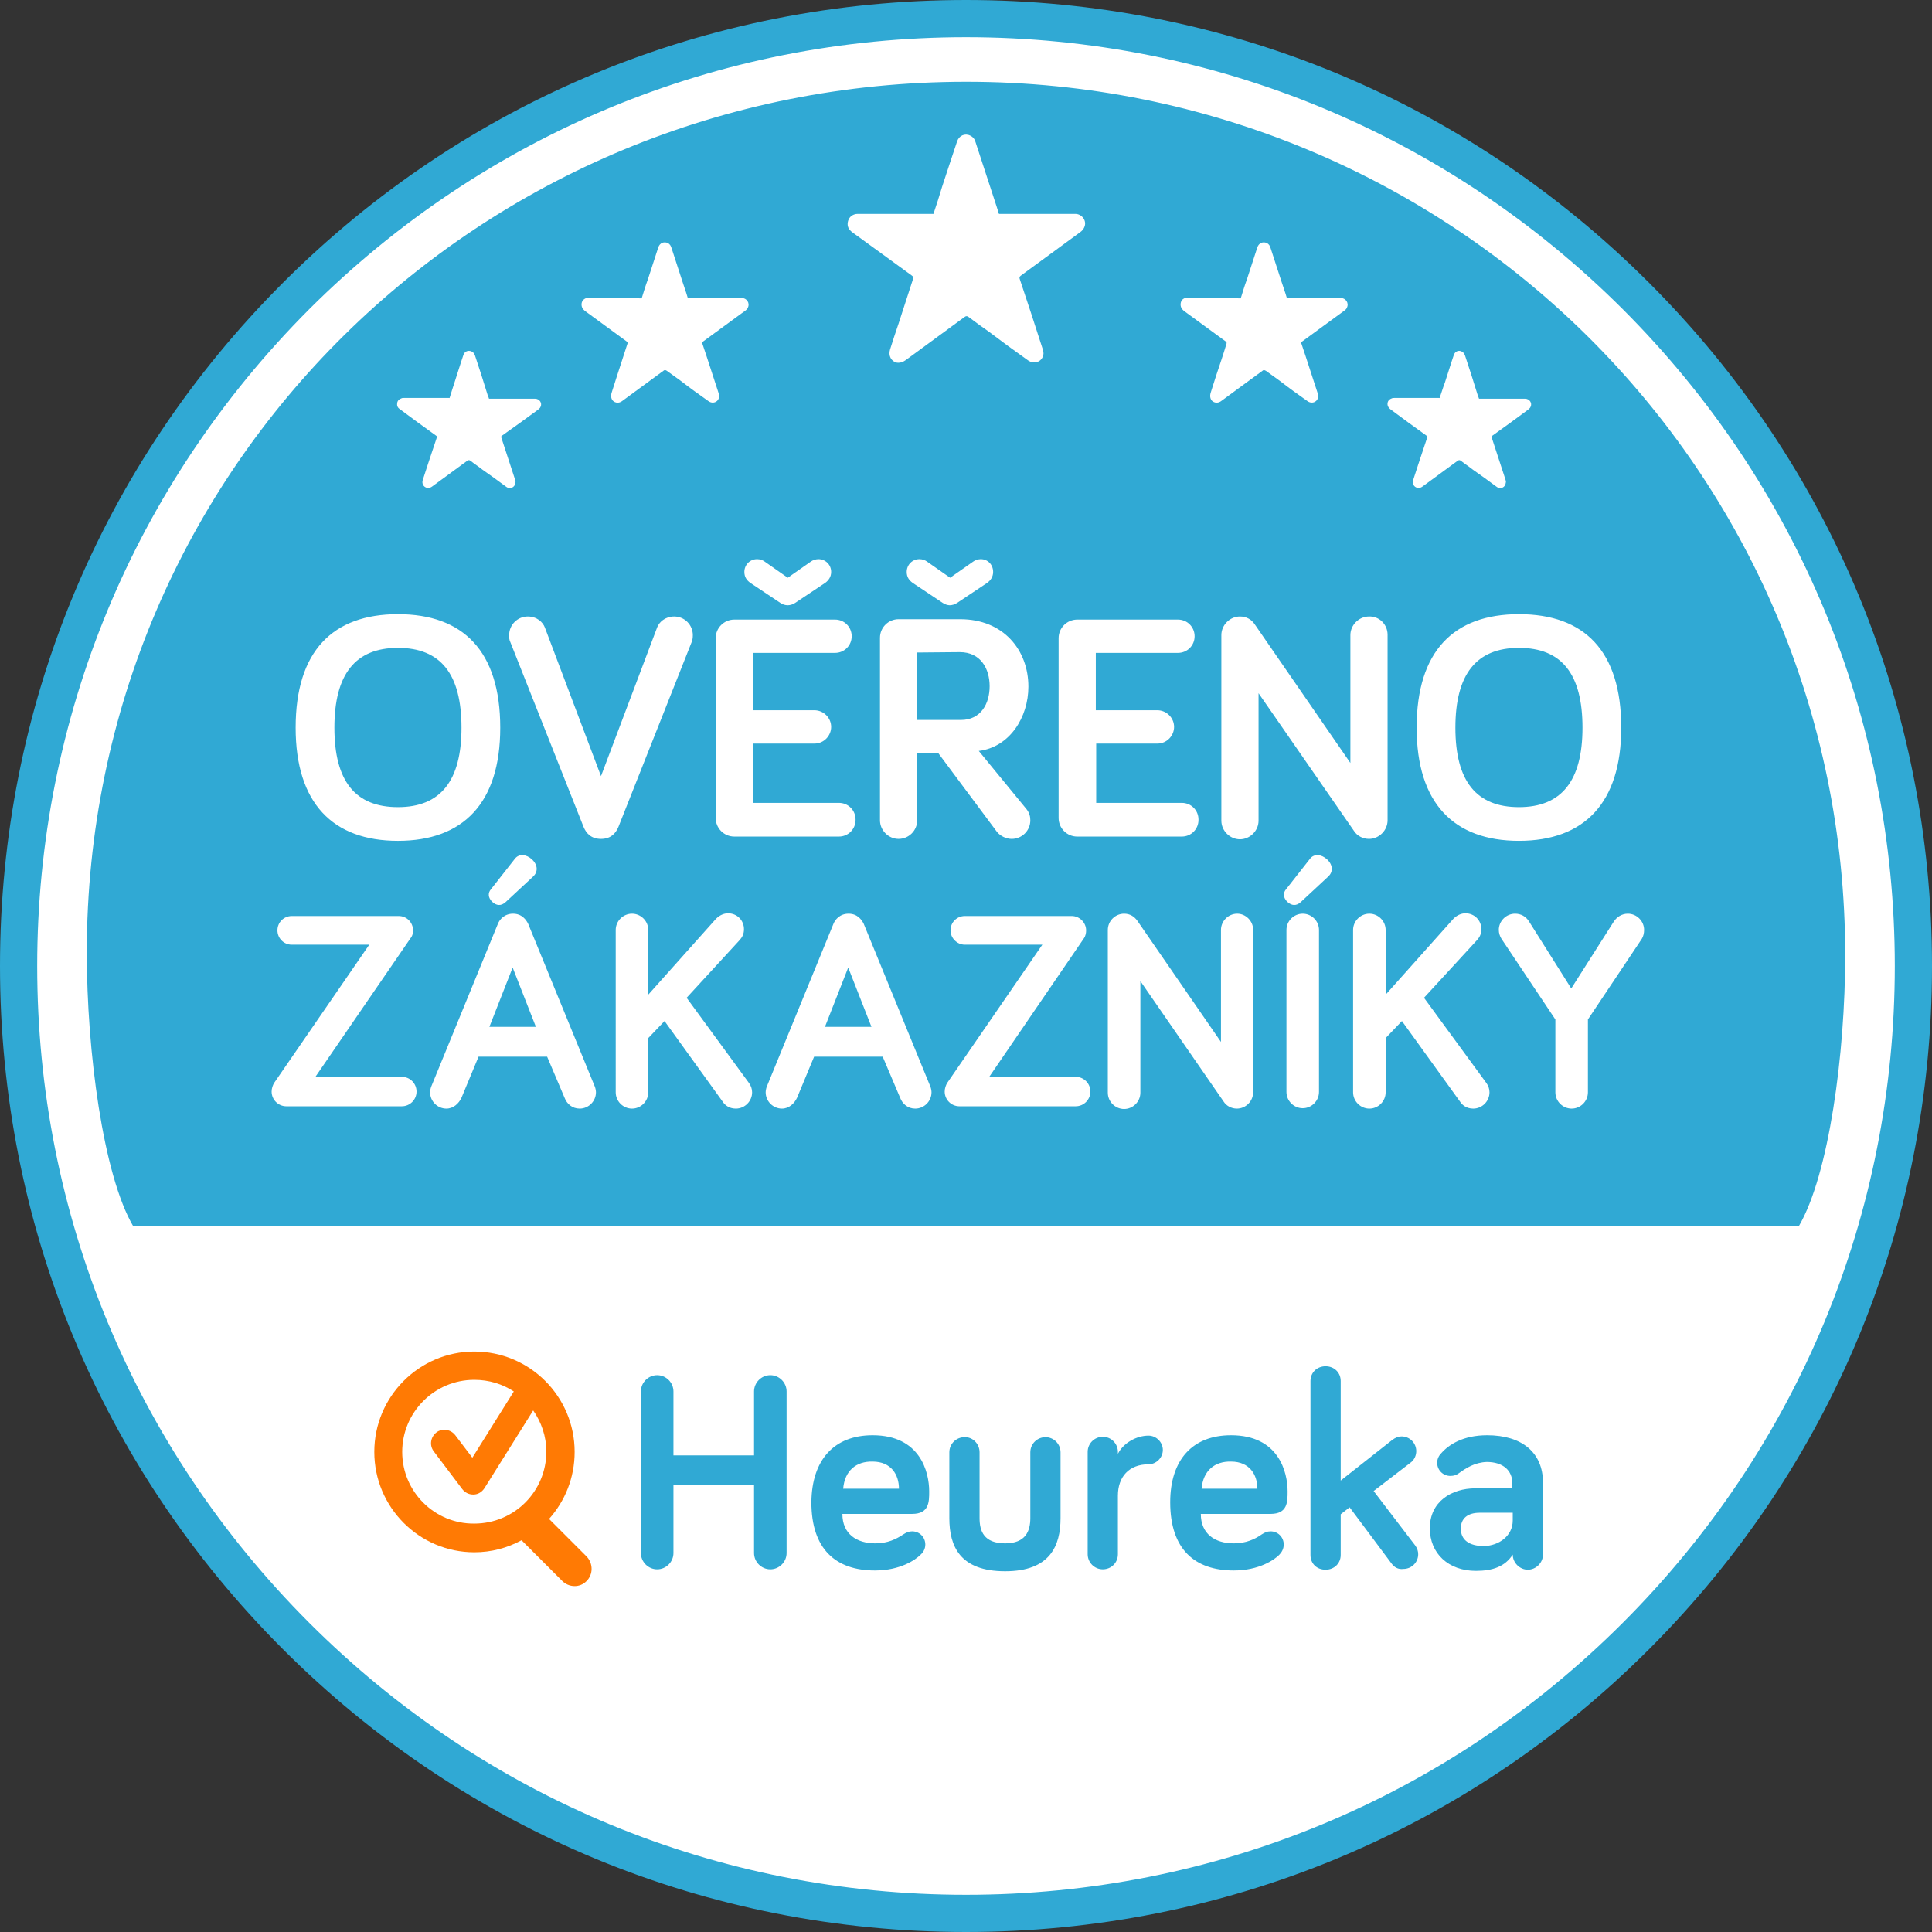 <?xml version="1.0" encoding="utf-8"?>
<!-- Generator: Adobe Illustrator 24.1.2, SVG Export Plug-In . SVG Version: 6.00 Build 0)  -->
<svg version="1.1" id="Vrstva_1" xmlns="http://www.w3.org/2000/svg" xmlns:xlink="http://www.w3.org/1999/xlink" x="0px" y="0px"
	 viewBox="0 0 498.6 498.6" style="enable-background:new 0 0 498.6 498.6;" xml:space="preserve">
<rect x="0" y="0" width="498.6" height="498.6" fill="#333333" stroke="none"/>
<style type="text/css">
	.st0{fill-rule:evenodd;clip-rule:evenodd;fill:#FFFFFF;}
	.st1{fill-rule:evenodd;clip-rule:evenodd;fill:#30A9D4;}
	.st2{fill-rule:evenodd;clip-rule:evenodd;fill:#FF7A04;}
</style>
<path class="st0" d="M497.1,249.3c0,136.8-110.9,247.8-247.8,247.8c-136.9,0-247.8-111-247.8-247.8C1.5,112.5,112.5,1.5,249.3,1.5
	C386.2,1.5,497.1,112.5,497.1,249.3z"/>
<path class="st1" d="M249.3,498.6c-66.6,0-129.2-25.9-176.3-73C25.9,378.5,0,315.9,0,249.3C0,182.7,25.9,120.1,73,73
	C120.1,25.9,182.7,0,249.3,0c66.6,0,129.2,25.9,176.3,73c47.1,47.1,73,109.7,73,176.3c0,66.6-25.9,129.2-73,176.3
	C378.5,472.7,315.9,498.6,249.3,498.6L249.3,498.6z M249.3,9.6c-64,0-124.2,25-169.5,70.2C34.6,125.1,9.6,185.3,9.6,249.3
	c0,64,24.9,124.2,70.2,169.5c45.3,45.3,105.5,70.2,169.5,70.2c64,0,124.2-24.9,169.5-70.2c45.3-45.3,70.2-105.5,70.2-169.5
	c0-64-24.9-124.2-70.2-169.5C373.5,34.6,313.3,9.6,249.3,9.6z M464.2,316.5c7.8-13.3,12-44.5,12-70c0-125.3-101.6-225.4-226.8-225.4
	C124,21.1,22.4,120.5,22.4,245.8c0,25.5,4.2,57.4,12,70.7H464.2L464.2,316.5z M203,400.8c0,2.3-1.9,4.2-4.2,4.2
	c-2.3,0-4.2-1.9-4.2-4.2v-17.5h-20.8v17.5c0,2.3-1.9,4.2-4.2,4.2c-2.3,0-4.2-1.9-4.2-4.2v-41.7c0-2.3,1.9-4.2,4.2-4.2
	c2.3,0,4.2,1.9,4.2,4.2v16.5h20.8v-16.5c0-2.3,1.9-4.2,4.2-4.2s4.2,1.9,4.2,4.2V400.8z M225.2,370.4c12.3,0,14.6,9.5,14.6,14.5
	c0,2.7,0,5.8-4.4,5.8h-18c0,5.2,3.7,7.6,8.5,7.6c3.2,0,5.4-1.1,7.2-2.3c0.8-0.5,1.4-0.8,2.3-0.8c1.9,0,3.4,1.5,3.4,3.4
	c0,1.2-0.6,2.1-1.3,2.7c-1.2,1.2-5.1,4-11.7,4c-10.1,0-16.4-5.5-16.4-17.6C209.5,376.7,215.3,370.4,225.2,370.4 M217.6,384.2H232
	c0-3.6-2-7-6.8-7C221,377.1,218,379.5,217.6,384.2 M252.8,374.8v17c0,3.3,1.1,6.5,6.6,6.5c5.3,0,6.5-3.2,6.5-6.5v-17
	c0-2.2,1.8-3.9,3.9-3.9c2.2,0,3.9,1.8,3.9,3.9v17c0,7.1-2.7,13.7-14.3,13.7c-11.7,0-14.4-6.5-14.4-13.7v-17c0-2.2,1.8-3.9,3.9-3.9
	C251,370.8,252.8,372.6,252.8,374.8C252.8,374.8,252.8,374.8,252.8,374.8 M288.5,375.2c1.4-2.8,4.8-4.7,7.9-4.7c2,0,3.7,1.7,3.7,3.7
	c0,2-1.7,3.7-3.7,3.7c-5,0-7.9,3.2-7.9,8.1v15.1c0,2.2-1.7,3.9-3.9,3.9c-2.2,0-3.9-1.8-3.9-3.9v-26.4c0-2.2,1.8-3.9,3.9-3.9
	c2.2,0,3.9,1.8,3.9,3.9V375.2L288.5,375.2z M317.7,370.4c12.3,0,14.6,9.5,14.6,14.5c0,2.7,0,5.8-4.4,5.8h-18c0,5.2,3.7,7.6,8.5,7.6
	c3.2,0,5.5-1.1,7.2-2.3c0.8-0.5,1.4-0.8,2.3-0.8c1.9,0,3.4,1.5,3.4,3.4c0,1.2-0.6,2.1-1.2,2.7c-1.2,1.2-5.1,4-11.7,4
	c-10.1,0-16.4-5.5-16.4-17.6C302,376.7,307.8,370.4,317.7,370.4 M310.1,384.2h14.4c0-3.6-2-7-6.8-7
	C313.5,377.1,310.5,379.5,310.1,384.2 M359.2,403.6L348.3,389l-2.3,1.8v10.5c0,2.2-1.7,3.8-3.9,3.8c-2.3,0-3.9-1.6-3.9-3.8v-44.9
	c0-2.2,1.7-3.8,3.9-3.8c2.2,0,3.9,1.6,3.9,3.8v25.7l13.2-10.4c0.9-0.7,1.7-1,2.5-1c2.1,0,3.8,1.7,3.8,3.8c0,1.1-0.5,2.3-1.5,3
	l-9.5,7.3l10.7,14c0.6,0.8,0.8,1.6,0.8,2.3c0,2.1-1.7,3.8-3.8,3.8C360.8,405.1,359.8,404.4,359.2,403.6 M376.5,380.2
	c-0.7,0.5-1.3,0.7-2.2,0.7c-1.9,0-3.4-1.5-3.4-3.4c0,0,0,0,0,0c0-0.8,0.3-1.7,1-2.4c2-2.3,5.7-4.7,11.9-4.7c9,0,14.4,4.5,14.4,12.2
	v18.6c0,2.1-1.8,3.9-3.9,3.9c-2.1,0-3.9-1.8-3.9-3.9c-2,3.1-5.2,4.2-9.5,4.2c-7.1,0-11.9-4.5-11.9-11c0-6.8,5.5-10.3,11.8-10.3h9.5
	v-1.3c0-3.3-2.4-5.5-6.6-5.5C380.6,377.4,378.3,378.9,376.5,380.2 M390.4,392.4v-2h-8.5c-3.2,0-4.9,1.5-4.9,4.1c0,2.8,2,4.5,6,4.5
	C386.8,398.9,390.4,396.4,390.4,392.4 M76.3,187.8c0-19.8,9.6-29.3,26.4-29.3c16.8,0,26.4,9.5,26.4,29.3c0,19.5-9.6,29.2-26.4,29.2
	C85.9,217,76.3,207.3,76.3,187.8L76.3,187.8z M86.3,187.8c0,13.8,5.4,20.5,16.4,20.5s16.4-6.8,16.4-20.5c0-13.9-5.4-20.6-16.4-20.6
	S86.3,174,86.3,187.8z M150.6,213.4l-18.9-47.7c-0.3-0.6-0.3-1.1-0.3-1.8c0-2.7,2.2-4.8,4.8-4.8c2.4,0,3.9,1.5,4.4,2.8l14.5,38.4
	l14.5-38.4c0.5-1.3,2-2.8,4.4-2.8c2.7,0,4.8,2.2,4.8,4.8c0,0.8-0.1,1.3-0.3,1.8l-18.9,47.7c-0.7,1.7-2,3.1-4.5,3.1
	S151.3,215.1,150.6,213.4L150.6,213.4z M194.4,183.3h15.8c2.3,0,4.3,1.9,4.3,4.3c0,2.3-1.9,4.3-4.3,4.3h-15.8v15.3h22.1
	c2.4,0,4.3,1.9,4.3,4.3c0,0,0,0,0,0.1c0,2.4-1.9,4.3-4.3,4.3c0,0,0,0-0.1,0h-26.9c-2.7,0-4.8-2.2-4.8-4.8v-46.4
	c0-2.7,2.2-4.8,4.8-4.8h26c2.4,0,4.3,1.9,4.3,4.3s-1.9,4.3-4.3,4.3h-21.2V183.3L194.4,183.3z M201.4,155.6l-7.8-5.2
	c-0.8-0.6-1.5-1.4-1.5-2.8c0-1.8,1.4-3.3,3.3-3.3c0.8,0,1.5,0.3,1.9,0.6l6,4.2l6-4.2c0.4-0.3,1.2-0.6,1.9-0.6c1.8,0,3.3,1.4,3.3,3.3
	c0,1.3-0.7,2.2-1.5,2.8l-7.8,5.2c-0.6,0.4-1.3,0.6-1.9,0.6C202.6,156.2,202,156,201.4,155.6z M236.7,194.3v17.4
	c0,2.7-2.2,4.8-4.8,4.8s-4.8-2.2-4.8-4.8v-47.1c0-2.7,2.2-4.8,4.8-4.8h15.9c11.2,0,17.6,8,17.6,17.4c0,7.9-4.8,15.6-12.8,16.6
	l12.3,15c0.8,1,1,2,1,2.9c0,2.7-2.2,4.8-4.8,4.8c-1.4,0-2.9-0.7-3.8-1.8l-15.2-20.4H236.7z M243.3,155.6l-7.8-5.2
	c-0.8-0.6-1.5-1.4-1.5-2.8c0-1.8,1.4-3.3,3.3-3.3c0.8,0,1.5,0.3,1.9,0.6l6,4.2l6-4.2c0.4-0.3,1.2-0.6,1.9-0.6c1.8,0,3.2,1.4,3.2,3.3
	c0,1.3-0.7,2.2-1.5,2.8l-7.8,5.2c-0.6,0.4-1.3,0.6-1.9,0.6C244.6,156.2,243.9,156,243.3,155.6z M236.7,168.4v17.4H248
	c5.2,0,7.4-4.3,7.4-8.7c0-4.5-2.3-8.8-7.7-8.8L236.7,168.4L236.7,168.4z M282.9,183.3h15.8c2.3,0,4.3,1.9,4.3,4.3
	c0,2.3-1.9,4.3-4.3,4.3h-15.8v15.3H305c2.4,0,4.3,1.9,4.3,4.3c0,0,0,0,0,0.1c0,2.4-1.9,4.3-4.3,4.3c0,0,0,0-0.1,0h-26.9
	c-2.7,0-4.8-2.2-4.8-4.8v-46.4c0-2.7,2.2-4.8,4.8-4.8h26c2.4,0,4.3,1.9,4.3,4.3s-1.9,4.3-4.3,4.3h-21.2V183.3L282.9,183.3z
	 M358.1,163.8v47.9c0,2.6-2.2,4.8-4.8,4.8c-1.6,0-3.1-0.8-3.9-2.1l-24.6-35.5v32.9c0,2.6-2.2,4.8-4.8,4.8c-2.6,0-4.8-2.2-4.8-4.8
	v-47.9c0-2.6,2.2-4.8,4.8-4.8c1.7,0,3,0.8,3.8,2l24.7,35.8v-33c0-2.6,2.2-4.8,4.8-4.8C356,159,358.1,161.2,358.1,163.8L358.1,163.8z
	 M365.6,187.8c0-19.8,9.6-29.3,26.4-29.3c16.9,0,26.4,9.5,26.4,29.3c0,19.5-9.6,29.2-26.4,29.2C375.2,217,365.6,207.3,365.6,187.8z
	 M375.6,187.8c0,13.8,5.4,20.5,16.4,20.5c11,0,16.4-6.8,16.4-20.5c0-13.9-5.4-20.6-16.4-20.6C381,167.2,375.6,174,375.6,187.8z
	 M73.9,285.5c-2.1,0-3.8-1.7-3.8-3.8c0-0.8,0.3-1.7,0.7-2.3l24.5-35.6H75.3c-2.1,0-3.7-1.7-3.7-3.7c0-2.1,1.7-3.7,3.7-3.7h27.6
	c2.1,0,3.7,1.7,3.7,3.7c0,0.6-0.1,1.4-0.7,2.1l-24.5,35.7h22.3c2.1,0,3.8,1.7,3.8,3.8c0,2.1-1.7,3.8-3.8,3.8H73.9L73.9,285.5z
	 M123.5,272.7l-4.4,10.6c-0.7,1.5-2.1,2.8-3.9,2.8c-2.3,0-4.2-1.9-4.2-4.2c0-0.4,0.1-1,0.3-1.5l17.2-42c0.4-1,1.6-2.6,3.9-2.6
	c2.3,0,3.4,1.6,3.9,2.6l17.2,42c0.2,0.5,0.3,1.1,0.3,1.5c0,2.3-1.9,4.2-4.2,4.2c-1.9,0-3.3-1.2-3.9-2.8l-4.5-10.6H123.5L123.5,272.7
	z M126.7,229.5l6.2-7.9c1-1.3,2.9-1.2,4.4,0.2c1.6,1.5,1.5,3.3,0.3,4.4l-7.1,6.6c-1.2,1.1-2.4,0.9-3.4,0
	C125.9,231.7,125.9,230.4,126.7,229.5L126.7,229.5z M132.3,249.7l-6,15.3h12L132.3,249.7L132.3,249.7z M167.3,256.7l17.5-19.6
	c0.9-0.9,2-1.4,3.1-1.4c2.3,0,4.1,1.8,4.1,4.1c0,1.2-0.4,2-1.1,2.8l-13.7,14.9l16.1,22c0.5,0.7,0.8,1.5,0.8,2.4
	c0,2.3-1.9,4.2-4.2,4.2c-1.8,0-2.9-1-3.4-1.8l-15-20.8l-4.2,4.4v14c0,2.3-1.9,4.2-4.2,4.2c-2.3,0-4.2-1.9-4.2-4.2V240
	c0-2.3,1.9-4.2,4.2-4.2c2.3,0,4.2,1.9,4.2,4.2L167.3,256.7L167.3,256.7z M210.1,272.7l-4.4,10.6c-0.7,1.5-2.1,2.8-3.9,2.8
	c-2.3,0-4.2-1.9-4.2-4.2c0-0.4,0.1-1,0.3-1.5l17.2-42c0.4-1,1.6-2.6,3.9-2.6c2.3,0,3.4,1.6,3.9,2.6l17.2,42c0.2,0.5,0.3,1.1,0.3,1.5
	c0,2.3-1.9,4.2-4.2,4.2c-1.9,0-3.3-1.2-3.9-2.8l-4.5-10.6H210.1L210.1,272.7z M218.9,249.7l-6,15.3h12L218.9,249.7L218.9,249.7z
	 M247.6,285.5c-2.1,0-3.8-1.7-3.8-3.8c0-0.8,0.3-1.7,0.7-2.3l24.5-35.6H249c-2,0-3.7-1.7-3.7-3.7c0-2.1,1.7-3.7,3.7-3.7h27.6
	c2,0,3.7,1.7,3.7,3.7c0,0.6-0.1,1.4-0.6,2.1l-24.4,35.7h22.3c2.1,0,3.8,1.7,3.8,3.8c0,2.1-1.7,3.8-3.8,3.8H247.6L247.6,285.5z
	 M323.4,239.9v42c0,2.3-1.9,4.2-4.2,4.2c-1.4,0-2.7-0.7-3.4-1.8l-21.5-31.1v28.8c0,2.3-1.9,4.2-4.2,4.2s-4.2-1.9-4.2-4.2v-42
	c0-2.3,1.9-4.2,4.2-4.2c1.5,0,2.6,0.7,3.4,1.8l21.6,31.3v-28.9c0-2.3,1.9-4.2,4.2-4.2C321.5,235.8,323.4,237.7,323.4,239.9
	L323.4,239.9z M331.9,229.5l6.2-7.9c1-1.3,2.9-1.2,4.4,0.2c1.6,1.5,1.5,3.3,0.3,4.4l-7.1,6.6c-1.2,1.1-2.4,0.9-3.4,0
	C331.1,231.7,331.1,230.4,331.9,229.5L331.9,229.5z M340.4,281.8c0,2.3-1.9,4.2-4.2,4.2s-4.2-1.9-4.2-4.2V240c0-2.3,1.9-4.2,4.2-4.2
	s4.2,1.9,4.2,4.2V281.8z M357.6,256.7l17.5-19.6c0.9-0.9,2-1.4,3.1-1.4c2.3,0,4.1,1.8,4.1,4.1c0,1.2-0.4,2-1.1,2.8l-13.7,14.9
	l16.1,22c0.5,0.7,0.8,1.5,0.8,2.4c0,2.3-1.9,4.2-4.2,4.2c-1.8,0-2.9-1-3.4-1.8l-15-20.8l-4.2,4.4v14c0,2.3-1.9,4.2-4.2,4.2
	c-2.3,0-4.2-1.9-4.2-4.2V240c0-2.3,1.9-4.2,4.2-4.2c2.3,0,4.2,1.9,4.2,4.2L357.6,256.7L357.6,256.7z M405.5,255.1l11-17.3
	c0.8-1.2,2.1-2,3.6-2c2.3,0,4.2,1.9,4.2,4.2c0,0.8-0.2,1.7-0.6,2.3l-13.9,20.8v18.8c0,2.3-1.9,4.2-4.2,4.2c-2.3,0-4.2-1.9-4.2-4.2
	v-18.8l-13.9-20.8c-0.4-0.6-0.7-1.5-0.7-2.3c0-2.3,1.9-4.2,4.2-4.2c1.5,0,2.8,0.7,3.6,2L405.5,255.1z M240.9,55.2
	c0.8-2.3,1.5-4.6,2.2-6.9c1.3-4,2.6-7.9,3.9-11.8c0.5-1.5,2-2.2,3.4-1.5c0.8,0.4,1.2,1,1.4,1.8c1.8,5.5,3.6,11,5.4,16.5
	c0.2,0.6,0.4,1.2,0.6,1.9h19.7c1.8,0,3.1,1.9,2.3,3.5c-0.2,0.5-0.6,0.9-1,1.2c-5.1,3.7-10.2,7.5-15.3,11.2c-0.4,0.3-0.5,0.5-0.3,1
	c2,5.9,3.9,11.8,5.8,17.7c0.2,0.5,0.3,1,0.3,1.5c-0.2,2-2.3,2.9-4,1.7c-3.4-2.4-6.8-4.9-10.1-7.4c-1.7-1.2-3.4-2.4-5.1-3.7
	c-0.5-0.4-0.8-0.4-1.3,0c-5,3.7-10,7.3-15,11c-0.7,0.5-1.4,0.8-2.3,0.7c-1.5-0.3-2.3-1.8-1.8-3.4c0.7-2.2,1.4-4.4,2.2-6.7
	c1.2-3.8,2.5-7.6,3.7-11.4c0.2-0.5,0.1-0.7-0.3-1c-5.1-3.7-10.3-7.5-15.4-11.2c-0.9-0.7-1.3-1.5-1.1-2.6c0.2-1,0.8-1.7,1.8-2
	c0.3-0.1,0.7-0.1,1.1-0.1L240.9,55.2L240.9,55.2z M371.5,102.8c0.5-1.4,0.9-2.8,1.4-4.1c0.8-2.4,1.5-4.8,2.3-7.1
	c0.3-0.9,1.2-1.3,2-0.9c0.5,0.2,0.7,0.6,0.9,1.1c1.1,3.3,2.2,6.7,3.2,10l0.4,1.1h11.9c1.1,0,1.9,1.1,1.4,2.1
	c-0.1,0.3-0.4,0.5-0.6,0.7c-3.1,2.3-6.1,4.5-9.2,6.7c-0.3,0.2-0.3,0.3-0.2,0.6c1.2,3.6,2.3,7.1,3.5,10.7c0.1,0.3,0.2,0.6,0.1,0.9
	c-0.1,1.2-1.4,1.8-2.4,1c-2-1.5-4.1-3-6.1-4.4c-1-0.8-2.1-1.5-3.1-2.3c-0.3-0.2-0.5-0.2-0.8,0c-3,2.2-6,4.4-9,6.6
	c-0.4,0.3-0.8,0.5-1.4,0.4c-0.9-0.2-1.4-1.1-1.1-2c0.4-1.3,0.9-2.7,1.3-4c0.8-2.3,1.5-4.6,2.3-6.9c0.1-0.3,0-0.4-0.2-0.6
	c-3.1-2.2-6.2-4.5-9.3-6.8c-0.5-0.4-0.8-0.9-0.7-1.6c0.1-0.6,0.5-1,1.1-1.2c0.2-0.1,0.5-0.1,0.7-0.1H371.5L371.5,102.8z M116,102.8
	c0.4-1.4,0.9-2.8,1.3-4.1c0.8-2.4,1.5-4.8,2.3-7.1c0.3-0.9,1.2-1.3,2.1-0.9c0.5,0.2,0.7,0.6,0.9,1.1c1.1,3.3,2.2,6.7,3.2,10
	c0.1,0.4,0.3,0.7,0.4,1.1h11.9c1.1,0,1.9,1.1,1.4,2.1c-0.1,0.3-0.4,0.5-0.6,0.7c-3.1,2.3-6.2,4.5-9.3,6.7c-0.3,0.2-0.3,0.3-0.2,0.6
	c1.2,3.6,2.3,7.1,3.5,10.7c0.1,0.3,0.2,0.6,0.1,0.9c-0.1,1.2-1.4,1.8-2.4,1c-2-1.5-4.1-3-6.1-4.4c-1-0.8-2.1-1.5-3.1-2.3
	c-0.3-0.2-0.5-0.2-0.8,0c-3,2.2-6,4.4-9,6.6c-0.4,0.3-0.8,0.5-1.4,0.4c-0.9-0.2-1.4-1.1-1.1-2c0.4-1.3,0.9-2.7,1.3-4
	c0.8-2.3,1.5-4.6,2.3-6.9c0.1-0.3,0.1-0.4-0.2-0.6c-3.1-2.2-6.2-4.5-9.3-6.8c-0.6-0.4-0.8-0.9-0.7-1.6c0.1-0.6,0.5-1,1.1-1.2
	c0.2-0.1,0.4-0.1,0.7-0.1H116L116,102.8z M320.2,77c0.5-1.6,1-3.3,1.6-4.9c0.9-2.8,1.8-5.5,2.7-8.3c0.4-1.1,1.4-1.5,2.4-1.1
	c0.6,0.3,0.8,0.7,1,1.3c1.3,3.9,2.5,7.8,3.8,11.6c0.1,0.4,0.3,0.9,0.4,1.3h0.6c4.4,0,8.9,0,13.3,0c1.3,0,2.2,1.3,1.6,2.5
	c-0.1,0.3-0.4,0.6-0.7,0.8c-3.6,2.6-7.2,5.3-10.8,7.9c-0.3,0.2-0.4,0.4-0.2,0.7c1.4,4.1,2.7,8.3,4.1,12.5c0.1,0.3,0.2,0.7,0.2,1
	c-0.1,1.4-1.6,2.1-2.8,1.2c-2.4-1.7-4.8-3.4-7.1-5.2c-1.2-0.9-2.4-1.7-3.6-2.6c-0.4-0.2-0.6-0.3-0.9,0c-3.5,2.6-7,5.1-10.5,7.7
	c-0.5,0.4-1,0.6-1.6,0.5c-1.1-0.2-1.6-1.2-1.3-2.4c0.5-1.6,1-3.1,1.5-4.7c0.9-2.7,1.8-5.3,2.6-8c0.1-0.3,0.1-0.5-0.2-0.7
	c-3.6-2.6-7.2-5.3-10.8-7.9c-0.6-0.5-0.9-1.1-0.8-1.9c0.1-0.7,0.5-1.2,1.2-1.4c0.3-0.1,0.5-0.1,0.8-0.1L320.2,77L320.2,77z
	 M165.6,77c0.5-1.6,1-3.3,1.6-4.9c0.9-2.8,1.8-5.5,2.7-8.3c0.4-1.1,1.4-1.5,2.4-1.1c0.6,0.3,0.8,0.7,1,1.3c1.3,3.9,2.5,7.8,3.8,11.6
	c0.1,0.4,0.3,0.9,0.4,1.3h0.6c4.4,0,8.9,0,13.3,0c1.3,0,2.2,1.3,1.6,2.5c-0.1,0.3-0.4,0.6-0.7,0.8c-3.6,2.6-7.2,5.3-10.8,7.9
	c-0.3,0.2-0.4,0.4-0.2,0.7c1.4,4.1,2.7,8.3,4.1,12.5c0.1,0.3,0.2,0.7,0.2,1c-0.1,1.4-1.6,2.1-2.8,1.2c-2.4-1.7-4.8-3.4-7.1-5.2
	c-1.2-0.9-2.4-1.7-3.6-2.6c-0.3-0.2-0.6-0.3-0.9,0c-3.5,2.6-7,5.1-10.5,7.7c-0.5,0.4-1,0.6-1.6,0.5c-1.1-0.2-1.6-1.2-1.3-2.4
	c0.5-1.6,1-3.1,1.5-4.7c0.9-2.7,1.7-5.3,2.6-8c0.1-0.3,0.1-0.5-0.2-0.7c-3.6-2.6-7.2-5.3-10.8-7.9c-0.6-0.5-0.9-1.1-0.8-1.9
	c0.1-0.7,0.6-1.2,1.3-1.4c0.2-0.1,0.5-0.1,0.8-0.1L165.6,77L165.6,77z"/>
<path class="st2" d="M151.4,401.7l-9.7-9.7h0c4.1-4.6,6.6-10.6,6.6-17.3c0-14.3-11.6-25.9-25.9-25.9c-14.2,0-25.8,11.6-25.8,25.9
	c0,14.3,11.6,25.9,25.8,25.9c4.4,0,8.5-1.1,12.2-3.1l10.5,10.5c1.7,1.7,4.5,1.8,6.2,0.1c0,0,0,0,0.1-0.1
	C153.1,406.3,153.1,403.5,151.4,401.7L151.4,401.7z M103.8,374.7c0-10.2,8.3-18.6,18.6-18.6c3.8,0,7.3,1.1,10.2,3l-10.7,17.1
	l-4.4-5.8c-0.7-0.9-1.7-1.4-2.8-1.4c-0.8,0-1.5,0.2-2.1,0.7c-1.5,1.2-1.8,3.3-0.7,4.8l7.4,9.8c0.7,0.9,1.7,1.4,2.8,1.4h0.1
	c1.2,0,2.2-0.7,2.8-1.6l12.6-20.1c2.1,3,3.4,6.7,3.4,10.6c0,10.3-8.3,18.6-18.6,18.6C112.2,393.3,103.8,385,103.8,374.7L103.8,374.7
	z"/>
</svg>
